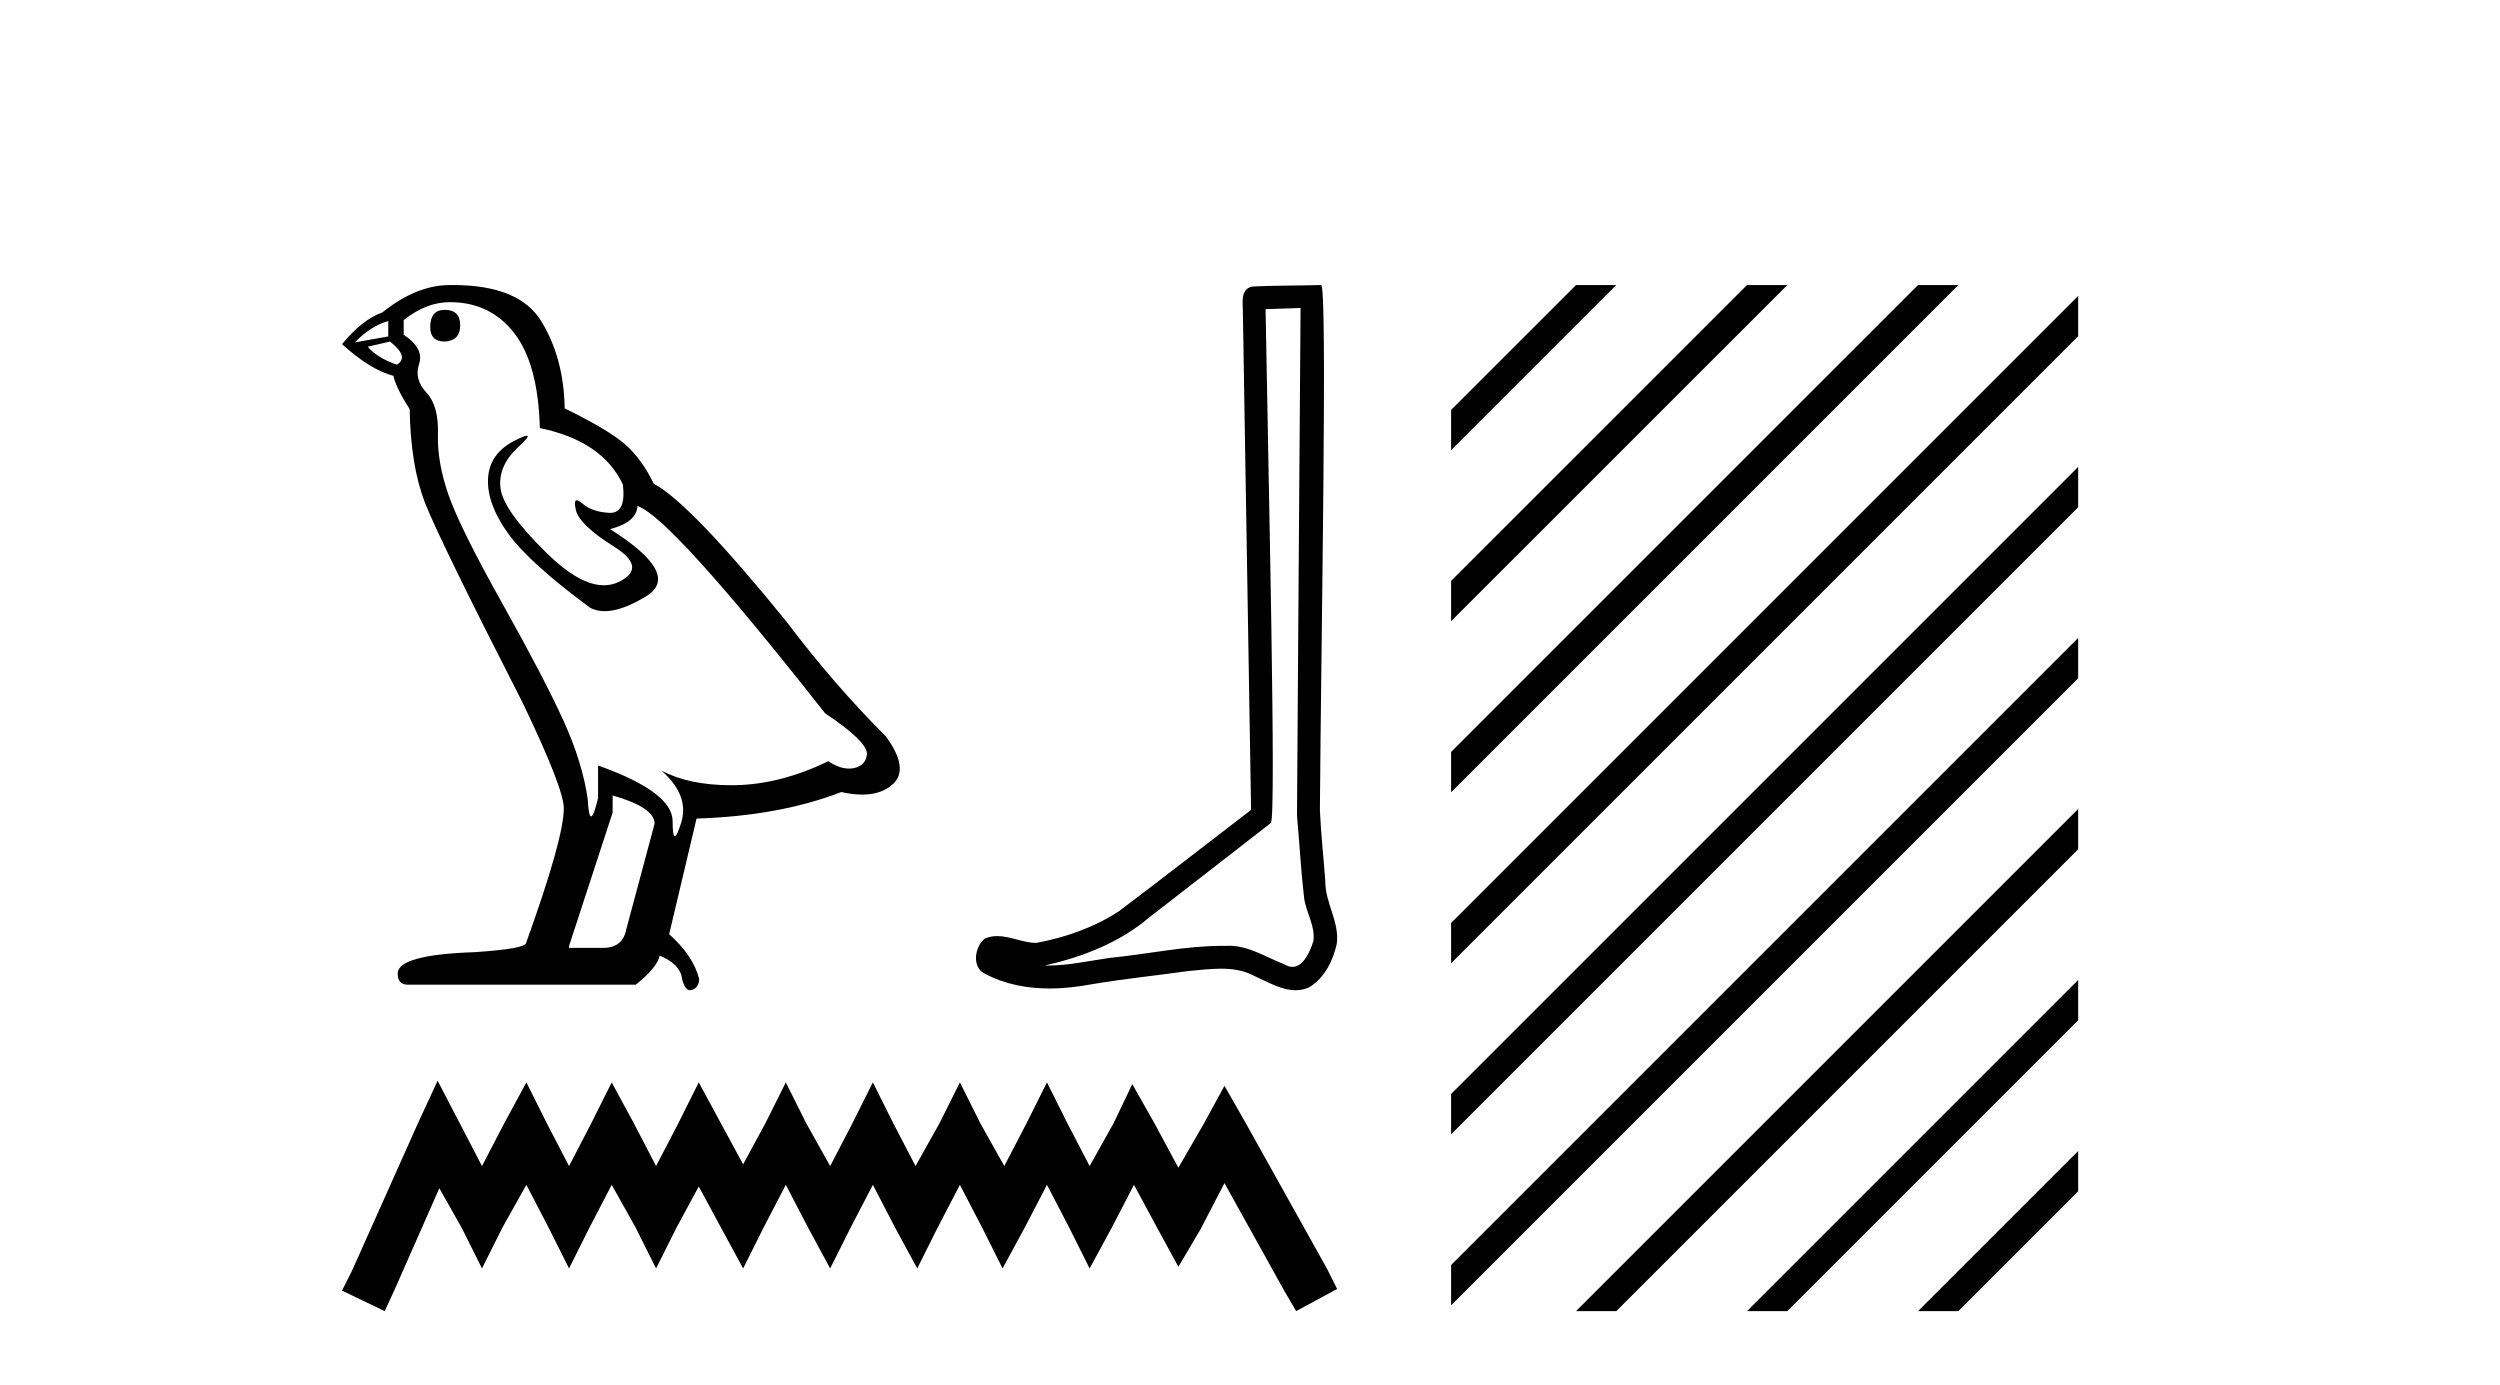 <?xml version='1.0' encoding='UTF-8' standalone='yes'?><svg xmlns='http://www.w3.org/2000/svg' xmlns:xlink='http://www.w3.org/1999/xlink' width='74.0' height='41.0' ><path d='M 13.166 9.172 Q 12.735 9.172 12.735 9.679 Q 12.735 10.11 13.166 10.11 Q 13.622 10.085 13.622 9.629 Q 13.622 9.172 13.166 9.172 ZM 11.493 9.502 L 11.493 9.958 L 10.504 10.136 Q 10.961 9.654 11.493 9.502 ZM 11.544 10.11 Q 12.127 10.567 11.746 10.795 Q 11.163 10.592 10.885 10.262 L 11.544 10.11 ZM 13.318 8.944 Q 14.509 8.944 15.219 9.857 Q 15.929 10.769 15.98 12.671 Q 17.83 13.051 18.438 14.344 Q 18.537 15.181 18.061 15.181 Q 18.047 15.181 18.033 15.18 Q 17.526 15.155 17.234 14.901 Q 17.128 14.809 17.074 14.809 Q 16.98 14.809 17.044 15.091 Q 17.146 15.535 18.16 16.169 Q 19.174 16.802 18.324 17.221 Q 18.114 17.324 17.876 17.324 Q 17.154 17.324 16.182 16.371 Q 14.89 15.104 14.814 14.445 Q 14.738 13.786 15.346 13.228 Q 15.708 12.897 15.594 12.897 Q 15.517 12.897 15.219 13.051 Q 14.484 13.431 14.446 14.166 Q 14.408 14.901 15.029 15.776 Q 15.65 16.65 17.475 17.994 Q 17.662 18.091 17.898 18.091 Q 18.399 18.091 19.123 17.652 Q 20.188 17.005 18.058 15.662 Q 18.844 15.459 18.869 14.977 Q 19.858 15.307 24.421 21.112 Q 25.637 21.923 25.663 22.303 Q 25.637 22.658 25.283 22.734 Q 25.207 22.75 25.128 22.75 Q 24.841 22.75 24.522 22.531 Q 23.103 23.216 21.772 23.241 Q 21.702 23.242 21.633 23.242 Q 20.396 23.242 19.579 22.81 L 19.579 22.81 Q 20.416 23.545 20.162 24.356 Q 20.039 24.749 19.976 24.749 Q 19.909 24.749 19.909 24.306 Q 19.909 23.444 17.703 22.658 L 17.703 23.621 Q 17.574 24.166 17.497 24.166 Q 17.424 24.166 17.399 23.672 Q 17.247 22.582 16.677 21.327 Q 16.106 20.072 14.864 17.854 Q 13.622 15.636 13.28 14.66 Q 12.938 13.685 12.963 12.848 Q 12.989 12.012 12.621 11.619 Q 12.253 11.226 12.406 10.769 Q 12.558 10.313 11.949 9.908 L 11.949 9.477 Q 12.608 8.944 13.318 8.944 ZM 18.134 23.545 Q 19.376 23.9 19.376 24.382 L 18.54 27.499 Q 18.438 28.057 17.855 28.057 L 16.842 28.057 L 16.842 28.006 L 18.134 24.052 L 18.134 23.545 ZM 13.41 8.437 Q 13.364 8.437 13.318 8.437 Q 12.329 8.437 11.316 9.249 Q 10.733 9.451 10.124 10.186 Q 10.961 10.947 11.645 11.124 Q 11.721 11.479 12.127 12.113 Q 12.152 13.786 12.583 14.889 Q 13.014 15.991 15.473 20.807 Q 16.689 23.342 16.689 23.925 Q 16.689 24.812 15.574 27.905 Q 15.574 28.082 14.053 28.184 Q 11.772 28.26 11.772 28.818 Q 11.772 29.147 12.076 29.147 L 18.819 29.147 Q 19.452 28.64 19.528 28.285 Q 20.137 28.539 20.188 28.97 Q 20.273 29.311 20.43 29.311 Q 20.46 29.311 20.492 29.299 Q 20.694 29.223 20.694 28.97 Q 20.517 28.285 19.807 27.652 L 20.618 24.229 Q 23.077 24.153 24.902 23.444 Q 25.24 23.52 25.522 23.52 Q 26.085 23.52 26.423 23.216 Q 26.93 22.759 26.22 21.796 Q 24.674 20.25 23.28 18.399 Q 20.416 14.876 19.351 14.318 Q 18.996 13.583 18.502 13.152 Q 18.008 12.721 16.715 12.088 Q 16.689 10.592 16.018 9.502 Q 15.361 8.437 13.41 8.437 Z' style='fill:#000000;stroke:none' /><path d='M 38.497 9.115 C 38.462 14.123 38.422 19.131 38.391 24.139 C 38.464 24.95 38.507 25.765 38.601 26.573 C 38.656 27.006 38.938 27.409 38.877 27.851 C 38.785 28.15 38.588 28.619 38.257 28.619 C 38.183 28.619 38.103 28.596 38.015 28.543 C 37.479 28.336 36.967 27.994 36.375 27.994 C 36.342 27.994 36.309 27.996 36.276 27.998 C 36.246 27.997 36.217 27.997 36.188 27.997 C 35.063 27.997 33.957 28.246 32.84 28.355 C 32.23 28.442 31.622 28.581 31.003 28.581 C 30.977 28.581 30.951 28.58 30.925 28.58 C 32.042 28.327 33.145 27.901 34.024 27.15 C 35.222 26.219 36.424 25.293 37.619 24.359 C 37.781 24.159 37.542 13.983 37.461 9.151 C 37.806 9.139 38.151 9.127 38.497 9.115 ZM 39.105 8.437 C 39.105 8.437 39.105 8.437 39.104 8.437 C 38.513 8.456 37.633 8.447 37.044 8.485 C 36.729 8.576 36.783 8.928 36.788 9.181 C 36.869 14.112 36.951 19.042 37.032 23.973 C 35.725 24.972 34.43 25.987 33.115 26.976 C 32.379 27.455 31.529 27.753 30.67 27.911 C 30.286 27.907 29.898 27.708 29.516 27.708 C 29.393 27.708 29.271 27.729 29.15 27.783 C 28.855 28.009 28.753 28.629 29.148 28.819 C 29.742 29.137 30.403 29.259 31.069 29.259 C 31.489 29.259 31.912 29.21 32.32 29.133 C 33.268 28.972 34.227 28.877 35.179 28.742 C 35.493 28.715 35.818 28.673 36.138 28.673 C 36.485 28.673 36.825 28.722 37.138 28.893 C 37.514 29.06 37.93 29.311 38.349 29.311 C 38.489 29.311 38.629 29.283 38.769 29.214 C 39.208 28.94 39.461 28.431 39.568 27.937 C 39.657 27.293 39.222 26.724 39.229 26.084 C 39.179 25.384 39.1 24.686 39.069 23.986 C 39.104 18.925 39.299 8.437 39.105 8.437 Z' style='fill:#000000;stroke:none' /><path d='M 12.953 31.989 L 12.347 33.302 L 10.427 37.597 L 10.124 38.203 L 11.387 38.809 L 11.69 38.153 L 13.004 35.172 L 13.661 36.334 L 14.267 37.546 L 14.873 36.334 L 15.581 35.071 L 16.237 36.334 L 16.844 37.546 L 17.45 36.334 L 18.107 35.071 L 18.814 36.334 L 19.42 37.546 L 20.027 36.334 L 20.683 35.121 L 21.34 36.334 L 21.997 37.546 L 22.603 36.334 L 23.26 35.071 L 23.917 36.334 L 24.573 37.546 L 25.18 36.334 L 25.837 35.071 L 26.493 36.334 L 27.15 37.546 L 27.756 36.334 L 28.413 35.071 L 29.07 36.334 L 29.676 37.546 L 30.333 36.334 L 30.99 35.071 L 31.647 36.334 L 32.253 37.546 L 32.91 36.334 L 33.566 35.071 L 34.274 36.384 L 34.88 37.496 L 35.537 36.384 L 36.244 35.02 L 38.012 38.203 L 38.366 38.809 L 39.579 38.153 L 39.275 37.546 L 36.85 33.201 L 36.244 32.14 L 35.638 33.252 L 34.88 34.565 L 34.173 33.252 L 33.516 32.09 L 32.96 33.252 L 32.253 34.515 L 31.596 33.252 L 30.99 32.039 L 30.384 33.252 L 29.727 34.515 L 29.019 33.252 L 28.413 32.039 L 27.807 33.252 L 27.1 34.515 L 26.443 33.252 L 25.837 32.039 L 25.23 33.252 L 24.573 34.515 L 23.866 33.252 L 23.26 32.039 L 22.654 33.252 L 21.997 34.464 L 21.34 33.252 L 20.683 32.039 L 20.077 33.252 L 19.42 34.515 L 18.763 33.252 L 18.107 32.039 L 17.5 33.252 L 16.844 34.515 L 16.187 33.252 L 15.581 32.039 L 14.924 33.252 L 14.267 34.515 L 13.61 33.252 L 12.953 31.989 Z' style='fill:#000000;stroke:none' /><path d='M 46.65 8.437 L 42.953 12.133 L 42.953 13.326 L 47.544 8.735 L 47.843 8.437 ZM 51.712 8.437 L 42.953 17.195 L 42.953 18.388 L 52.607 8.735 L 52.905 8.437 ZM 56.774 8.437 L 42.953 22.257 L 42.953 23.45 L 57.669 8.735 L 57.967 8.437 ZM 61.514 8.758 L 42.953 27.319 L 42.953 28.512 L 61.514 9.952 L 61.514 8.758 ZM 61.514 13.82 L 42.953 32.381 L 42.953 32.381 L 42.953 33.575 L 42.953 33.575 L 61.514 15.014 L 61.514 13.82 ZM 61.514 18.883 L 42.953 37.444 L 42.953 37.444 L 42.953 38.637 L 42.953 38.637 L 61.514 20.076 L 61.514 18.883 ZM 61.514 23.945 L 46.948 38.511 L 46.65 38.809 L 47.843 38.809 L 61.514 25.138 L 61.514 23.945 ZM 61.514 29.007 L 52.01 38.511 L 51.712 38.809 L 52.905 38.809 L 61.514 30.2 L 61.514 29.007 ZM 61.514 34.069 L 57.072 38.511 L 56.774 38.809 L 57.967 38.809 L 61.514 35.262 L 61.514 34.069 Z' style='fill:#000000;stroke:none' /></svg>
